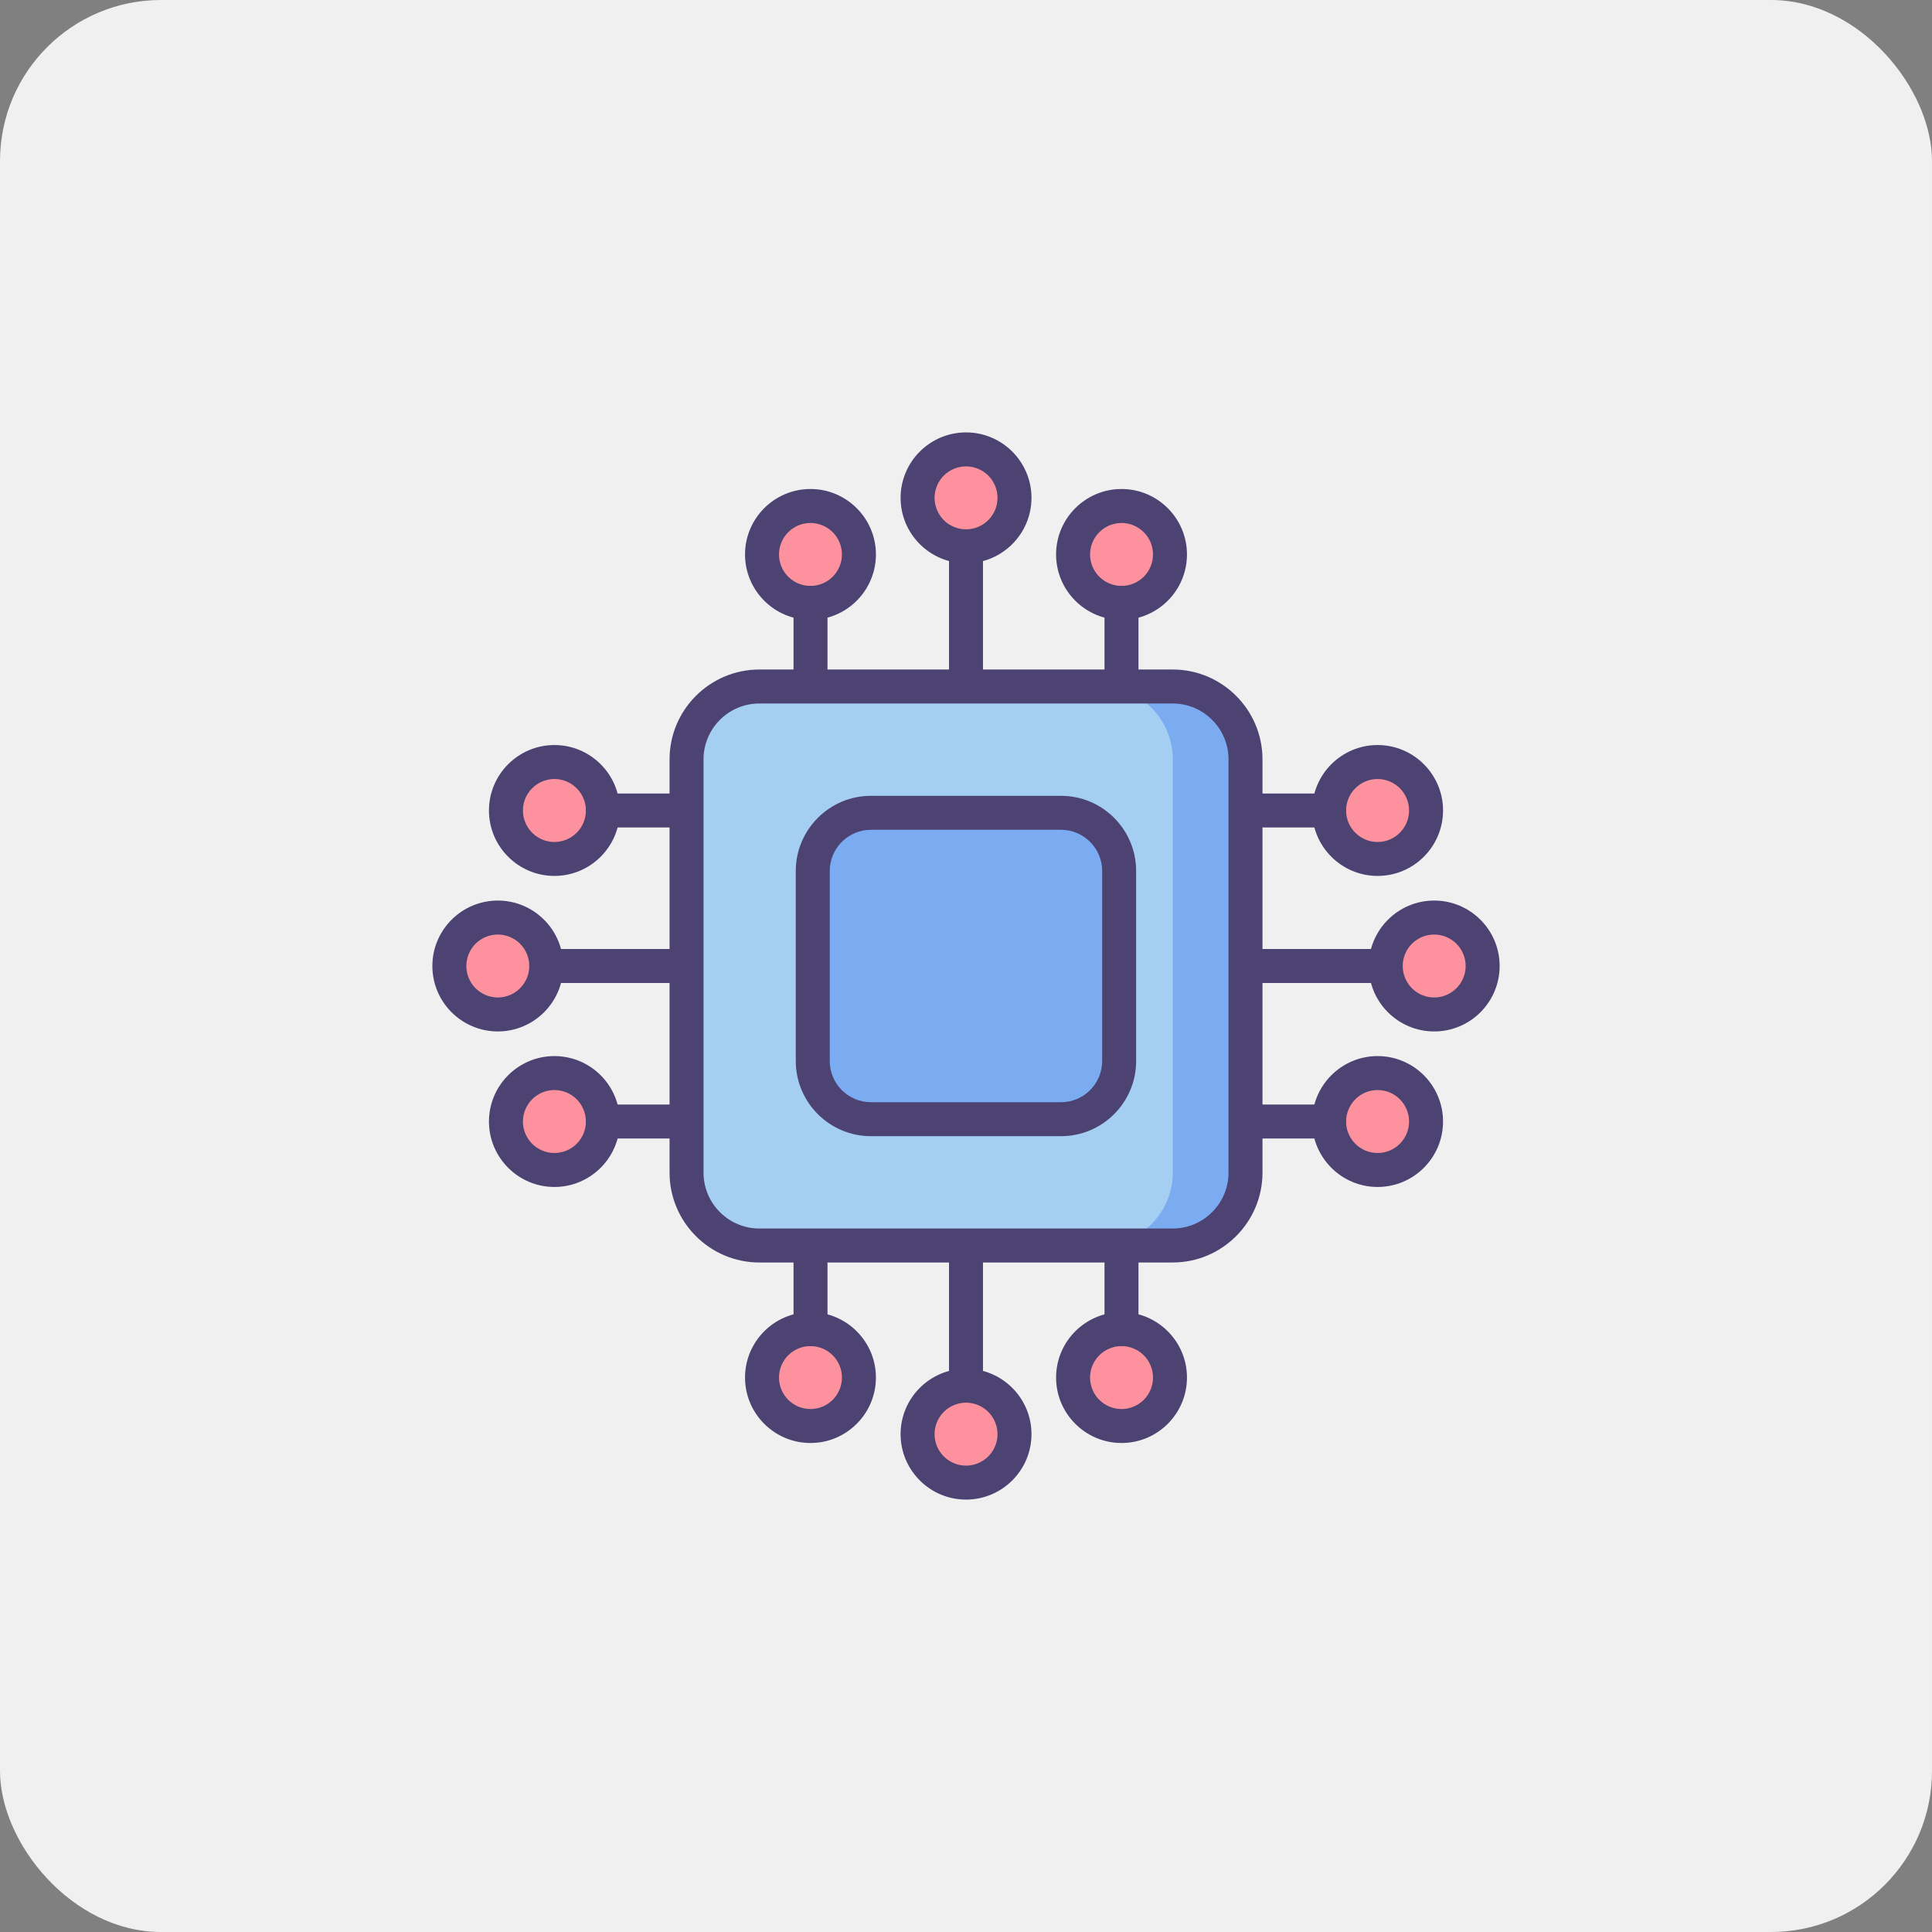<svg width="48" height="48" viewBox="0 0 48 48" fill="none" xmlns="http://www.w3.org/2000/svg">
<rect x="0" y="0" width="48" height="48" fill="#808080" stroke="none"/>
<rect width="48" height="48" rx="4" fill="#F0F0F0"/>
<path d="M27.864 35.429C28.529 35.429 29.068 34.89 29.068 34.225C29.068 33.56 28.529 33.021 27.864 33.021C27.199 33.021 26.66 33.56 26.66 34.225C26.66 34.89 27.199 35.429 27.864 35.429Z" fill="#FD919E"/>
<path d="M27.863 33.443C27.751 33.443 27.644 33.398 27.565 33.319C27.486 33.24 27.441 33.133 27.441 33.021V30.944C27.441 30.832 27.486 30.725 27.565 30.645C27.644 30.566 27.751 30.522 27.863 30.522C27.975 30.522 28.082 30.566 28.162 30.645C28.241 30.725 28.285 30.832 28.285 30.944V33.021C28.285 33.133 28.241 33.24 28.162 33.319C28.082 33.398 27.975 33.443 27.863 33.443Z" fill="#4C4372"/>
<path d="M27.864 35.851C26.968 35.851 26.238 35.121 26.238 34.225C26.238 33.328 26.968 32.599 27.864 32.599C28.761 32.599 29.49 33.328 29.49 34.225C29.49 35.121 28.761 35.851 27.864 35.851ZM27.864 33.443C27.657 33.443 27.458 33.526 27.311 33.672C27.165 33.819 27.082 34.018 27.082 34.225C27.082 34.432 27.165 34.631 27.311 34.778C27.458 34.925 27.657 35.007 27.864 35.007C28.072 35.007 28.27 34.925 28.417 34.778C28.564 34.631 28.646 34.432 28.646 34.225C28.646 34.018 28.564 33.819 28.417 33.672C28.27 33.526 28.072 33.443 27.864 33.443Z" fill="#4C4372"/>
<path d="M24.001 36.835C24.666 36.835 25.205 36.296 25.205 35.631C25.205 34.966 24.666 34.427 24.001 34.427C23.336 34.427 22.797 34.966 22.797 35.631C22.797 36.296 23.336 36.835 24.001 36.835Z" fill="#FD919E"/>
<path d="M24 34.849C23.888 34.849 23.781 34.805 23.702 34.725C23.623 34.646 23.578 34.539 23.578 34.427V30.944C23.578 30.832 23.623 30.725 23.702 30.645C23.781 30.566 23.888 30.522 24 30.522C24.112 30.522 24.219 30.566 24.298 30.645C24.377 30.725 24.422 30.832 24.422 30.944V34.427C24.422 34.539 24.377 34.646 24.298 34.725C24.219 34.805 24.112 34.849 24 34.849Z" fill="#4C4372"/>
<path d="M24.001 37.257C23.104 37.257 22.375 36.528 22.375 35.631C22.375 34.734 23.104 34.005 24.001 34.005C24.897 34.005 25.627 34.734 25.627 35.631C25.627 36.528 24.897 37.257 24.001 37.257ZM24.001 34.849C23.793 34.849 23.595 34.932 23.448 35.078C23.301 35.225 23.219 35.424 23.219 35.631C23.219 35.839 23.301 36.037 23.448 36.184C23.595 36.331 23.793 36.413 24.001 36.413C24.208 36.413 24.407 36.331 24.554 36.184C24.7 36.037 24.783 35.839 24.783 35.631C24.783 35.424 24.7 35.225 24.554 35.078C24.407 34.932 24.208 34.849 24.001 34.849Z" fill="#4C4372"/>
<path d="M20.136 35.429C20.801 35.429 21.34 34.89 21.34 34.225C21.34 33.56 20.801 33.021 20.136 33.021C19.471 33.021 18.932 33.56 18.932 34.225C18.932 34.89 19.471 35.429 20.136 35.429Z" fill="#FD919E"/>
<path d="M20.137 33.443C20.025 33.443 19.918 33.398 19.838 33.319C19.759 33.24 19.715 33.133 19.715 33.021V30.944C19.715 30.832 19.759 30.725 19.838 30.645C19.918 30.566 20.025 30.522 20.137 30.522C20.249 30.522 20.356 30.566 20.435 30.645C20.514 30.725 20.559 30.832 20.559 30.944V33.021C20.559 33.133 20.514 33.24 20.435 33.319C20.356 33.398 20.249 33.443 20.137 33.443Z" fill="#4C4372"/>
<path d="M20.136 35.851C19.239 35.851 18.51 35.121 18.51 34.225C18.51 33.328 19.239 32.599 20.136 32.599C21.032 32.599 21.762 33.328 21.762 34.225C21.762 35.121 21.032 35.851 20.136 35.851ZM20.136 33.443C19.928 33.443 19.73 33.526 19.583 33.672C19.436 33.819 19.354 34.018 19.354 34.225C19.354 34.432 19.436 34.631 19.583 34.778C19.73 34.925 19.928 35.007 20.136 35.007C20.343 35.007 20.542 34.925 20.689 34.778C20.835 34.631 20.918 34.432 20.918 34.225C20.918 34.017 20.835 33.819 20.689 33.672C20.542 33.525 20.343 33.443 20.136 33.443Z" fill="#4C4372"/>
<path d="M20.136 14.979C20.801 14.979 21.34 14.44 21.34 13.775C21.34 13.11 20.801 12.571 20.136 12.571C19.471 12.571 18.932 13.11 18.932 13.775C18.932 14.44 19.471 14.979 20.136 14.979Z" fill="#FD919E"/>
<path d="M20.137 17.478C20.025 17.478 19.918 17.434 19.838 17.355C19.759 17.276 19.715 17.168 19.715 17.056V14.979C19.715 14.867 19.759 14.76 19.838 14.681C19.918 14.602 20.025 14.557 20.137 14.557C20.249 14.557 20.356 14.602 20.435 14.681C20.514 14.76 20.559 14.867 20.559 14.979V17.056C20.559 17.168 20.514 17.276 20.435 17.355C20.356 17.434 20.249 17.478 20.137 17.478Z" fill="#4C4372"/>
<path d="M20.136 15.401C19.239 15.401 18.51 14.672 18.51 13.775C18.51 12.879 19.239 12.149 20.136 12.149C21.032 12.149 21.762 12.879 21.762 13.775C21.762 14.672 21.032 15.401 20.136 15.401ZM20.136 12.993C19.928 12.993 19.73 13.076 19.583 13.223C19.436 13.369 19.354 13.568 19.354 13.775C19.354 13.983 19.436 14.182 19.583 14.328C19.73 14.475 19.928 14.557 20.136 14.557C20.343 14.557 20.542 14.475 20.689 14.328C20.835 14.181 20.918 13.983 20.918 13.775C20.918 13.568 20.835 13.369 20.689 13.222C20.542 13.076 20.343 12.993 20.136 12.993Z" fill="#4C4372"/>
<path d="M24.001 13.573C24.666 13.573 25.205 13.034 25.205 12.369C25.205 11.704 24.666 11.165 24.001 11.165C23.336 11.165 22.797 11.704 22.797 12.369C22.797 13.034 23.336 13.573 24.001 13.573Z" fill="#FD919E"/>
<path d="M24 17.478C23.888 17.478 23.781 17.434 23.702 17.355C23.623 17.276 23.578 17.168 23.578 17.056V13.573C23.578 13.461 23.623 13.354 23.702 13.275C23.781 13.196 23.888 13.151 24 13.151C24.112 13.151 24.219 13.196 24.298 13.275C24.377 13.354 24.422 13.461 24.422 13.573V17.056C24.422 17.168 24.377 17.276 24.298 17.355C24.219 17.434 24.112 17.478 24 17.478Z" fill="#4C4372"/>
<path d="M24.001 13.995C23.104 13.995 22.375 13.265 22.375 12.369C22.375 11.473 23.104 10.743 24.001 10.743C24.897 10.743 25.627 11.472 25.627 12.369C25.627 13.266 24.897 13.995 24.001 13.995ZM24.001 11.587C23.794 11.587 23.595 11.67 23.448 11.816C23.302 11.963 23.219 12.162 23.219 12.369C23.219 12.576 23.302 12.775 23.448 12.922C23.595 13.069 23.794 13.151 24.001 13.151C24.208 13.151 24.407 13.069 24.554 12.922C24.7 12.775 24.783 12.576 24.783 12.369C24.783 12.162 24.7 11.963 24.554 11.816C24.407 11.67 24.208 11.587 24.001 11.587Z" fill="#4C4372"/>
<path d="M27.864 14.979C28.529 14.979 29.068 14.44 29.068 13.775C29.068 13.11 28.529 12.571 27.864 12.571C27.199 12.571 26.66 13.11 26.66 13.775C26.66 14.44 27.199 14.979 27.864 14.979Z" fill="#FD919E"/>
<path d="M27.863 17.478C27.751 17.478 27.644 17.434 27.565 17.355C27.486 17.276 27.441 17.168 27.441 17.056V14.979C27.441 14.867 27.486 14.76 27.565 14.681C27.644 14.602 27.751 14.557 27.863 14.557C27.975 14.557 28.082 14.602 28.162 14.681C28.241 14.76 28.285 14.867 28.285 14.979V17.056C28.285 17.168 28.241 17.276 28.162 17.355C28.082 17.434 27.975 17.478 27.863 17.478Z" fill="#4C4372"/>
<path d="M27.864 15.401C26.968 15.401 26.238 14.672 26.238 13.775C26.238 12.879 26.968 12.149 27.864 12.149C28.761 12.149 29.49 12.879 29.49 13.775C29.49 14.672 28.761 15.401 27.864 15.401ZM27.864 12.993C27.657 12.993 27.458 13.076 27.311 13.223C27.165 13.369 27.082 13.568 27.082 13.775C27.082 13.983 27.165 14.182 27.311 14.328C27.458 14.475 27.657 14.557 27.864 14.557C28.072 14.557 28.27 14.475 28.417 14.328C28.564 14.181 28.646 13.983 28.646 13.775C28.646 13.568 28.564 13.369 28.417 13.223C28.27 13.076 28.072 12.993 27.864 12.993Z" fill="#4C4372"/>
<path d="M13.774 29.068C14.439 29.068 14.978 28.529 14.978 27.864C14.978 27.199 14.439 26.66 13.774 26.66C13.109 26.66 12.57 27.199 12.57 27.864C12.57 28.529 13.109 29.068 13.774 29.068Z" fill="#FD919E"/>
<path d="M17.055 28.286H14.979C14.867 28.286 14.759 28.241 14.68 28.162C14.601 28.083 14.557 27.976 14.557 27.864C14.557 27.752 14.601 27.645 14.68 27.566C14.759 27.486 14.867 27.442 14.979 27.442H17.055C17.167 27.442 17.275 27.486 17.354 27.566C17.433 27.645 17.477 27.752 17.477 27.864C17.477 27.976 17.433 28.083 17.354 28.162C17.275 28.241 17.167 28.286 17.055 28.286Z" fill="#4C4372"/>
<path d="M13.774 29.49C12.878 29.49 12.148 28.76 12.148 27.864C12.148 26.967 12.878 26.238 13.774 26.238C14.671 26.238 15.4 26.967 15.4 27.864C15.4 28.76 14.671 29.49 13.774 29.49ZM13.774 27.082C13.567 27.082 13.368 27.164 13.222 27.311C13.075 27.458 12.992 27.657 12.992 27.864C12.992 28.295 13.343 28.646 13.774 28.646C14.206 28.646 14.557 28.295 14.557 27.864C14.556 27.657 14.474 27.458 14.327 27.311C14.181 27.164 13.982 27.082 13.774 27.082Z" fill="#4C4372"/>
<path d="M12.368 25.204C13.033 25.204 13.572 24.665 13.572 24C13.572 23.335 13.033 22.796 12.368 22.796C11.703 22.796 11.164 23.335 11.164 24C11.164 24.665 11.703 25.204 12.368 25.204Z" fill="#FD919E"/>
<path d="M17.055 24.422H13.572C13.46 24.422 13.353 24.377 13.274 24.298C13.195 24.219 13.15 24.112 13.15 24C13.15 23.888 13.195 23.781 13.274 23.702C13.353 23.623 13.46 23.578 13.572 23.578H17.055C17.167 23.578 17.275 23.623 17.354 23.702C17.433 23.781 17.477 23.888 17.477 24C17.477 24.112 17.433 24.219 17.354 24.298C17.275 24.377 17.167 24.422 17.055 24.422Z" fill="#4C4372"/>
<path d="M12.368 25.626C11.472 25.626 10.742 24.897 10.742 24C10.742 23.103 11.472 22.374 12.368 22.374C13.265 22.374 13.994 23.104 13.994 24C13.994 24.897 13.265 25.626 12.368 25.626ZM12.368 23.218C12.161 23.218 11.962 23.301 11.815 23.447C11.669 23.594 11.586 23.793 11.586 24C11.586 24.431 11.937 24.782 12.368 24.782C12.8 24.782 13.15 24.431 13.15 24C13.15 23.793 13.068 23.594 12.921 23.447C12.774 23.301 12.576 23.218 12.368 23.218Z" fill="#4C4372"/>
<path d="M13.774 21.34C14.439 21.34 14.978 20.801 14.978 20.136C14.978 19.471 14.439 18.932 13.774 18.932C13.109 18.932 12.57 19.471 12.57 20.136C12.57 20.801 13.109 21.34 13.774 21.34Z" fill="#FD919E"/>
<path d="M17.055 20.558H14.979C14.867 20.558 14.759 20.513 14.68 20.434C14.601 20.355 14.557 20.248 14.557 20.136C14.557 20.024 14.601 19.917 14.68 19.838C14.759 19.759 14.867 19.714 14.979 19.714H17.055C17.167 19.714 17.275 19.759 17.354 19.838C17.433 19.917 17.477 20.024 17.477 20.136C17.477 20.248 17.433 20.355 17.354 20.434C17.275 20.513 17.167 20.558 17.055 20.558Z" fill="#4C4372"/>
<path d="M13.774 21.762C12.878 21.762 12.148 21.033 12.148 20.136C12.148 19.24 12.878 18.51 13.774 18.51C14.671 18.51 15.4 19.24 15.4 20.136C15.4 21.033 14.671 21.762 13.774 21.762ZM13.774 19.354C13.567 19.354 13.368 19.437 13.222 19.584C13.075 19.73 12.992 19.929 12.992 20.136C12.992 20.568 13.343 20.919 13.774 20.919C14.206 20.919 14.557 20.568 14.557 20.136C14.556 19.929 14.474 19.73 14.327 19.584C14.181 19.437 13.982 19.354 13.774 19.354Z" fill="#4C4372"/>
<path d="M34.225 21.34C34.891 21.34 35.429 20.801 35.429 20.136C35.429 19.471 34.891 18.932 34.225 18.932C33.56 18.932 33.022 19.471 33.022 20.136C33.022 20.801 33.56 21.34 34.225 21.34Z" fill="#FD919E"/>
<path d="M33.02 20.558H30.943C30.831 20.558 30.724 20.514 30.645 20.434C30.566 20.355 30.521 20.248 30.521 20.136C30.521 20.024 30.566 19.917 30.645 19.838C30.724 19.759 30.831 19.714 30.943 19.714H33.02C33.132 19.714 33.24 19.759 33.319 19.838C33.398 19.917 33.442 20.024 33.442 20.136C33.442 20.248 33.398 20.355 33.319 20.434C33.24 20.514 33.132 20.558 33.02 20.558Z" fill="#4C4372"/>
<path d="M34.226 21.762C33.329 21.762 32.6 21.033 32.6 20.136C32.6 19.24 33.329 18.51 34.226 18.51C35.122 18.51 35.852 19.24 35.852 20.136C35.852 21.033 35.122 21.762 34.226 21.762ZM34.226 19.354C34.018 19.354 33.819 19.437 33.673 19.584C33.526 19.73 33.444 19.929 33.443 20.136C33.443 20.568 33.794 20.919 34.226 20.919C34.657 20.919 35.008 20.568 35.008 20.136C35.008 19.929 34.925 19.73 34.779 19.584C34.632 19.437 34.433 19.354 34.226 19.354Z" fill="#4C4372"/>
<path d="M35.632 25.204C36.297 25.204 36.836 24.665 36.836 24C36.836 23.335 36.297 22.796 35.632 22.796C34.967 22.796 34.428 23.335 34.428 24C34.428 24.665 34.967 25.204 35.632 25.204Z" fill="#FD919E"/>
<path d="M34.427 24.422H30.943C30.831 24.422 30.724 24.377 30.645 24.298C30.566 24.219 30.521 24.112 30.521 24C30.521 23.888 30.566 23.781 30.645 23.702C30.724 23.623 30.831 23.578 30.943 23.578H34.427C34.538 23.578 34.646 23.623 34.725 23.702C34.804 23.781 34.849 23.888 34.849 24C34.849 24.112 34.804 24.219 34.725 24.298C34.646 24.377 34.538 24.422 34.427 24.422Z" fill="#4C4372"/>
<path d="M35.632 25.626C34.735 25.626 34.006 24.897 34.006 24C34.006 23.104 34.735 22.374 35.632 22.374C36.529 22.374 37.258 23.103 37.258 24C37.258 24.897 36.529 25.626 35.632 25.626ZM35.632 23.218C35.425 23.218 35.226 23.301 35.079 23.447C34.932 23.594 34.85 23.793 34.85 24C34.85 24.431 35.2 24.782 35.632 24.782C36.063 24.782 36.414 24.431 36.414 24C36.414 23.793 36.331 23.594 36.185 23.447C36.038 23.301 35.839 23.218 35.632 23.218Z" fill="#4C4372"/>
<path d="M34.225 29.068C34.891 29.068 35.429 28.529 35.429 27.864C35.429 27.199 34.891 26.66 34.225 26.66C33.56 26.66 33.022 27.199 33.022 27.864C33.022 28.529 33.56 29.068 34.225 29.068Z" fill="#FD919E"/>
<path d="M33.02 28.286H30.943C30.831 28.286 30.724 28.241 30.645 28.162C30.566 28.083 30.521 27.976 30.521 27.864C30.521 27.752 30.566 27.645 30.645 27.566C30.724 27.487 30.831 27.442 30.943 27.442H33.02C33.132 27.442 33.24 27.487 33.319 27.566C33.398 27.645 33.442 27.752 33.442 27.864C33.442 27.976 33.398 28.083 33.319 28.162C33.24 28.241 33.132 28.286 33.02 28.286Z" fill="#4C4372"/>
<path d="M34.226 29.49C33.329 29.49 32.6 28.76 32.6 27.864C32.6 26.967 33.329 26.238 34.226 26.238C35.122 26.238 35.852 26.967 35.852 27.864C35.852 28.761 35.122 29.49 34.226 29.49ZM34.226 27.082C34.018 27.082 33.819 27.164 33.673 27.311C33.526 27.458 33.444 27.657 33.443 27.864C33.443 28.295 33.794 28.646 34.226 28.646C34.657 28.646 35.008 28.295 35.008 27.864C35.008 27.657 34.925 27.458 34.779 27.311C34.632 27.164 34.433 27.082 34.226 27.082Z" fill="#4C4372"/>
<path d="M29.135 30.944H18.866C17.867 30.944 17.057 30.134 17.057 29.134V18.866C17.057 17.866 17.867 17.056 18.866 17.056H29.135C30.134 17.056 30.944 17.866 30.944 18.866V29.134C30.944 30.134 30.134 30.944 29.135 30.944Z" fill="#A4CFF2"/>
<path d="M29.135 17.056H27.328C28.328 17.056 29.138 17.866 29.138 18.866V29.134C29.138 30.134 28.328 30.944 27.328 30.944H29.135C30.135 30.944 30.945 30.134 30.945 29.134V18.866C30.945 17.866 30.135 17.056 29.135 17.056Z" fill="#7BABF1"/>
<path d="M29.135 31.366H18.866C17.636 31.366 16.635 30.364 16.635 29.134V18.866C16.635 17.635 17.636 16.634 18.866 16.634H29.135C30.365 16.634 31.366 17.635 31.366 18.866V29.134C31.366 30.364 30.365 31.366 29.135 31.366ZM18.866 17.478C18.101 17.478 17.479 18.101 17.479 18.866V29.134C17.479 29.899 18.101 30.522 18.866 30.522H29.135C29.9 30.522 30.522 29.899 30.522 29.134V18.866C30.522 18.101 29.9 17.478 29.135 17.478H18.866Z" fill="#4C4372"/>
<path d="M26.361 27.806H21.638C20.84 27.806 20.193 27.159 20.193 26.361V21.639C20.193 20.841 20.84 20.194 21.638 20.194H26.361C27.158 20.194 27.805 20.841 27.805 21.639V26.361C27.805 27.159 27.158 27.806 26.361 27.806Z" fill="#7BABF1"/>
<path d="M26.361 28.228H21.638C20.609 28.228 19.771 27.391 19.771 26.361V21.639C19.771 20.61 20.609 19.772 21.638 19.772H26.361C27.39 19.772 28.227 20.609 28.227 21.639V26.361C28.227 27.391 27.39 28.228 26.361 28.228ZM21.638 20.616C21.074 20.616 20.615 21.075 20.615 21.639V26.362C20.615 26.925 21.074 27.384 21.638 27.384H26.361C26.924 27.384 27.383 26.925 27.383 26.362V21.639C27.383 21.075 26.924 20.616 26.361 20.616H21.638Z" fill="#4C4372"/>
</svg>
